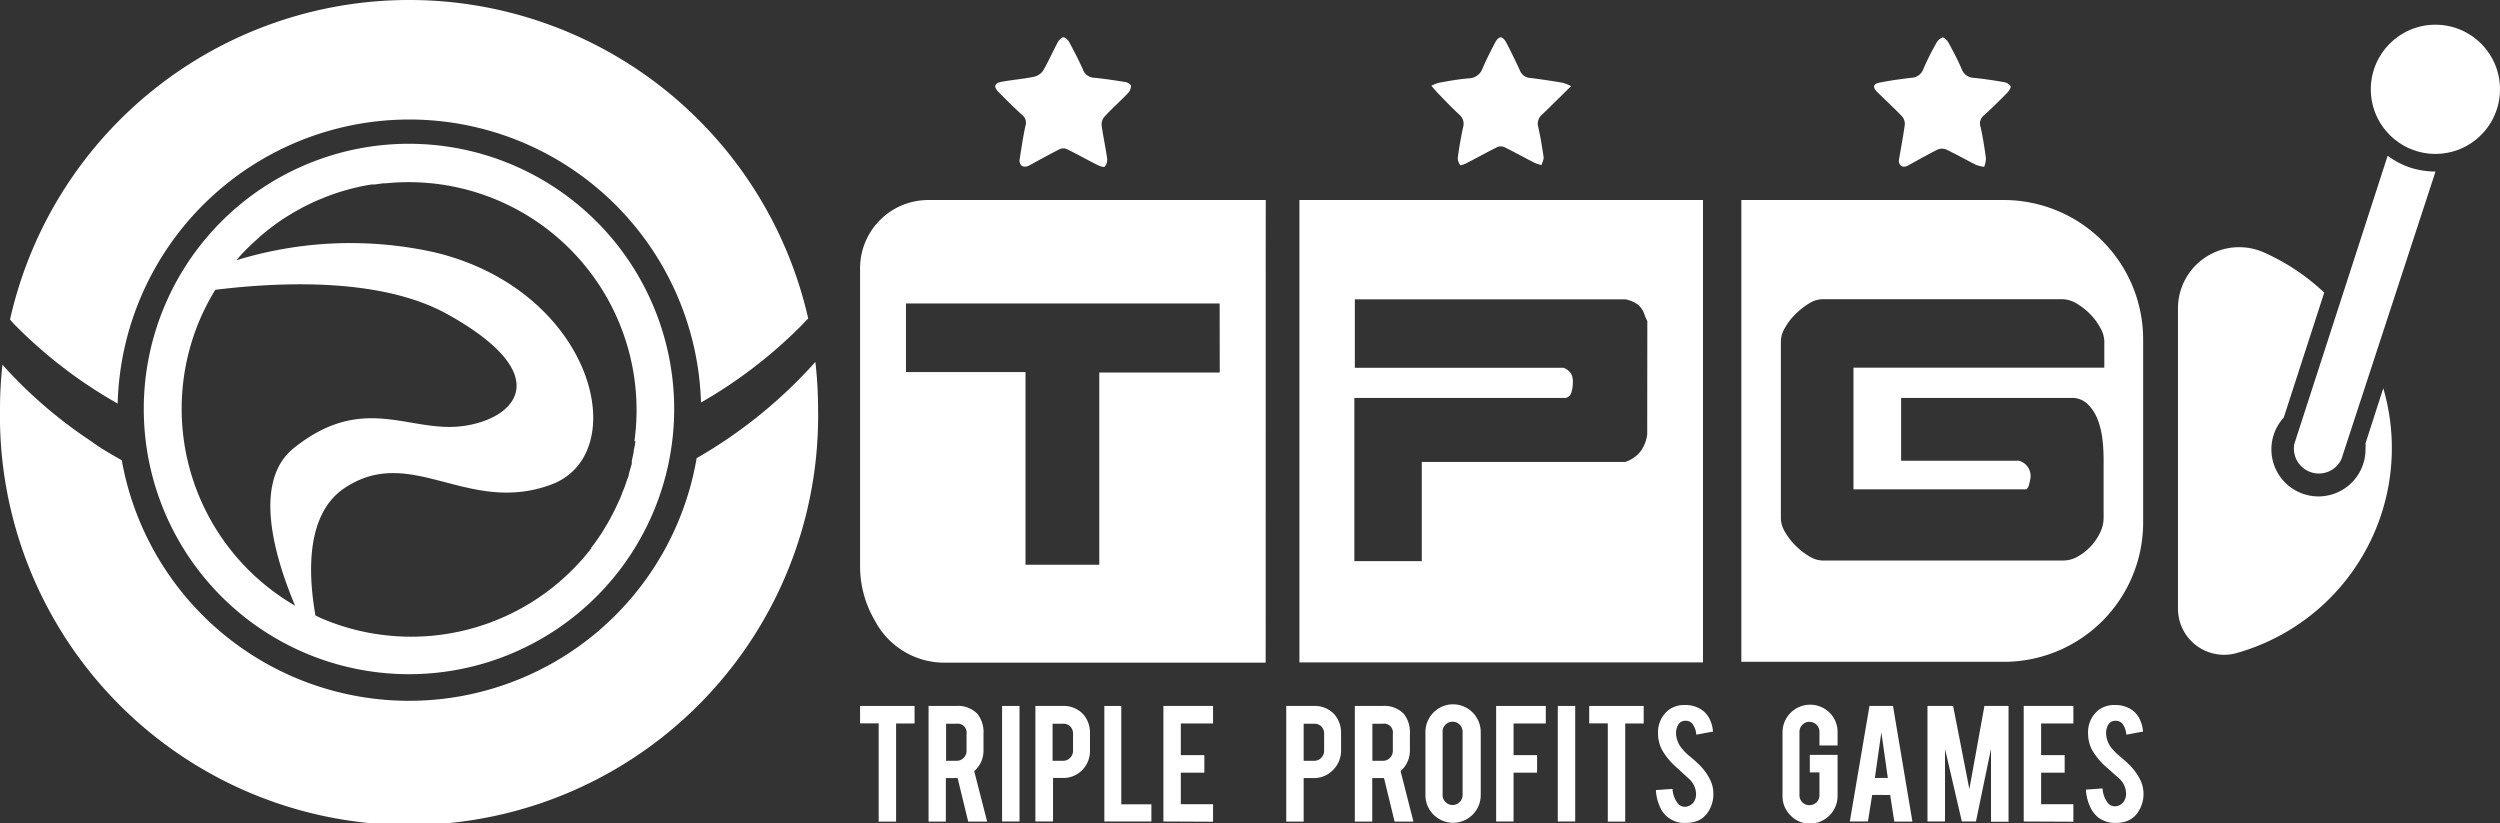 <?xml version="1.0" encoding="UTF-8"?> <svg xmlns="http://www.w3.org/2000/svg" viewBox="0 0 212.48 69.95"><rect x="0" y="0" width="212.48" height="69.95" fill="#333333" stroke="none"/><defs><style>.cls-1{fill:#fff;}.cls-2{fill:#026fb2;}</style></defs><g id="Layer_2" data-name="Layer 2"><g id="Layer_6" data-name="Layer 6"><path class="cls-1" d="M69.3,30.76a40.7,40.7,0,0,1-10.09,8.18,24.8,24.8,0,0,1-48.86.18c-.89-.51-1.77-1-2.62-1.63A38.9,38.9,0,0,1,.21,31,34.16,34.16,0,0,0,0,34.76a34.77,34.77,0,1,0,69.53,0A35.35,35.35,0,0,0,69.3,30.76Z"></path><path class="cls-1" d="M34.77,0A34.76,34.76,0,0,0,.85,27.17l.42.45A39.72,39.72,0,0,0,10,34.3a24.8,24.8,0,0,1,49.58-.09A40.2,40.2,0,0,0,68,27.78c.24-.24.46-.48.69-.72A34.77,34.77,0,0,0,34.77,0Z"></path><path class="cls-1" d="M34.76,12.22A22.54,22.54,0,1,0,57.3,34.76,22.55,22.55,0,0,0,34.76,12.22ZM17,27.13a19,19,0,0,1,1.3-2.5c5.91-.72,14.34-1,19.88,2.16,9.32,5.25,5.47,8.93,1,9.44S30.84,33.41,25,38.06c-3.45,2.73-1.84,8.84.08,13.42A19.35,19.35,0,0,1,17,27.13Zm37,10.33c0,.29-.09.57-.14.85,0,0,0,.07,0,.1-.05.25-.1.5-.16.74,0,.07,0,.15,0,.22s-.11.41-.17.62l-.09.33c0,.17-.11.34-.16.51l-.15.44c-.05.14-.1.27-.16.41s-.14.36-.21.54-.09.22-.14.32l-.27.59-.14.28c-.1.2-.2.4-.31.59a2.15,2.15,0,0,1-.14.26c-.11.2-.23.4-.35.6s-.09.14-.13.22-.27.42-.41.62l-.11.16q-.24.36-.51.69l0,.06a19.37,19.37,0,0,1-22.94,5.94l-.5-.24c-.66-3.77-.76-8.71,2.52-10.86,5.65-3.71,10.39,2.34,17.48-.25S50.5,24.74,37,21.46a32.94,32.94,0,0,0-16.91.66c.18-.22.37-.43.57-.64h0q.3-.32.6-.6a1.59,1.59,0,0,1,.13-.13L22,20.2l.09-.09a19.75,19.75,0,0,1,2-1.52l.22-.14.6-.37.36-.2.54-.3.89-.43.32-.14.76-.31.38-.14.52-.18.38-.12.56-.16L30,16l.6-.14.33-.07.64-.11.28,0,.71-.1.21,0,.82-.07h.1a19.37,19.37,0,0,1,20.23,22Z"></path><path class="cls-1" d="M86.65,13.62c.16-1,.3-2,.51-2.95a.81.81,0,0,0-.29-.9c-.69-.63-1.35-1.29-2-1.95-.45-.45-.36-.76.27-.87.91-.17,1.85-.24,2.76-.43A1.28,1.28,0,0,0,88.66,6c.45-.78.82-1.62,1.25-2.42.09-.18.32-.41.48-.41s.39.23.49.42c.41.76.81,1.53,1.16,2.32a1.06,1.06,0,0,0,1,.7c.84.09,1.68.21,2.51.35.22,0,.55.19.57.32a.92.92,0,0,1-.27.66c-.65.67-1.35,1.29-2,2a1,1,0,0,0-.22.72c.13.95.34,1.88.47,2.83a.93.93,0,0,1-.21.68c-.08.07-.43-.06-.62-.15-.87-.44-1.73-.92-2.6-1.35a.76.76,0,0,0-.59,0c-.89.45-1.76.93-2.63,1.41C87,14.28,86.66,14.12,86.65,13.62Z"></path><path class="cls-1" d="M161.39,13.62c.17-1,.36-2,.5-3a1,1,0,0,0-.22-.72c-.69-.72-1.42-1.39-2.13-2.09-.4-.4-.34-.69.22-.79.89-.18,1.79-.3,2.7-.41a1.11,1.11,0,0,0,1-.72,22.73,22.73,0,0,1,1.1-2.21,1,1,0,0,1,.56-.5c.13,0,.39.27.5.47.39.73.79,1.46,1.1,2.21a1.15,1.15,0,0,0,1.08.76c.84.09,1.68.21,2.51.36a.84.84,0,0,1,.57.33c.06.13-.13.42-.28.57-.63.65-1.28,1.29-1.95,1.9a.88.88,0,0,0-.32,1c.2.88.34,1.79.46,2.69a2.38,2.38,0,0,1-.15.71,3.12,3.12,0,0,1-.7-.17c-.85-.43-1.68-.9-2.54-1.31a1,1,0,0,0-.7,0c-.87.44-1.72.92-2.57,1.39C161.72,14.29,161.38,14.1,161.39,13.62Z"></path><path class="cls-1" d="M121.65,7.29a3.51,3.51,0,0,1,.66-.26c.83-.15,1.67-.3,2.51-.37A1.27,1.27,0,0,0,126,5.83c.33-.78.72-1.53,1.11-2.28.09-.17.3-.39.44-.38s.35.22.44.39c.42.8.82,1.62,1.2,2.45a1,1,0,0,0,.91.62c.9.11,1.8.25,2.7.4a3.87,3.87,0,0,1,.73.29c-.89.87-1.68,1.67-2.49,2.44a1,1,0,0,0-.31,1c.2.86.34,1.74.47,2.62,0,.2-.12.43-.18.65a3.45,3.45,0,0,1-.57-.18c-.87-.44-1.72-.92-2.6-1.35a.76.76,0,0,0-.59,0c-.9.45-1.77.93-2.66,1.39-.15.08-.46.18-.49.14a1,1,0,0,1-.21-.63c.12-.88.27-1.75.46-2.62a1,1,0,0,0-.29-1c-.67-.62-1.3-1.28-1.93-1.93C122,7.69,121.86,7.53,121.65,7.29Z"></path><path class="cls-1" d="M74.68,61.48H73.1V60h4.63v1.49H76.16v8.34H74.68Z"></path><path class="cls-1" d="M81.26,60a2.28,2.28,0,0,1,1.82.68,2.51,2.51,0,0,1,.51,1.67v1.42a2.29,2.29,0,0,1-.79,1.77l1.1,4.29H82.29l-.9-3.7h-1v3.7H78.92V60Zm.89,2.37a.76.76,0,0,0-.85-.86h-.89v3.15h.89a.79.79,0,0,0,.6-.25.82.82,0,0,0,.25-.6Z"></path><path class="cls-1" d="M86.65,69.82H85.17V60h1.48Z"></path><path class="cls-1" d="M90.31,60a2.27,2.27,0,0,1,1.73.68,2.38,2.38,0,0,1,.6,1.67v1.42A2.31,2.31,0,0,1,92,65.43a2.22,2.22,0,0,1-1.65.69h-.85v3.7H88V60Zm.89,2.37a.86.86,0,0,0-.23-.62.81.81,0,0,0-.62-.24h-.89v3.15h.89a.79.79,0,0,0,.6-.25.82.82,0,0,0,.25-.6Z"></path><path class="cls-1" d="M97.86,69.82h-4V60H95.3v8.36h2.56Z"></path><path class="cls-1" d="M98.88,69.82V60h4.22v1.49h-2.74v2.69h2v1.49h-2v2.68h2.74v1.49Z"></path><path class="cls-1" d="M111.65,60a2.27,2.27,0,0,1,1.73.68,2.38,2.38,0,0,1,.6,1.67v1.42a2.31,2.31,0,0,1-.68,1.67,2.24,2.24,0,0,1-1.65.69h-.85v3.7h-1.48V60Zm.89,2.37a.86.86,0,0,0-.23-.62.83.83,0,0,0-.62-.24h-.89v3.15h.89a.79.79,0,0,0,.6-.25.82.82,0,0,0,.25-.6Z"></path><path class="cls-1" d="M117.5,60a2.29,2.29,0,0,1,1.82.68,2.51,2.51,0,0,1,.51,1.67v1.42a2.32,2.32,0,0,1-.79,1.77l1.09,4.29h-1.6l-.9-3.7h-1v3.7h-1.48V60Zm.88,2.37a.75.75,0,0,0-.84-.86h-.9v3.15h.9a.82.82,0,0,0,.6-.25.85.85,0,0,0,.24-.6Z"></path><path class="cls-1" d="M123.5,59.86a2.36,2.36,0,0,1,2.35,2.36v5.36a2.35,2.35,0,1,1-4.7,0V62.22a2.36,2.36,0,0,1,2.35-2.36Zm.81,2.33a.85.85,0,0,0-.85-.85.8.8,0,0,0-.6.25.79.79,0,0,0-.25.6v5.38a.82.82,0,0,0,.25.6.84.84,0,0,0,.6.25.85.85,0,0,0,.85-.85Z"></path><path class="cls-1" d="M128.64,69.82h-1.48V60h4.22v1.49h-2.74v2.69h2v1.49h-2Z"></path><path class="cls-1" d="M133.88,69.82H132.4V60h1.48Z"></path><path class="cls-1" d="M136.65,61.48h-1.58V60h4.63v1.49h-1.57v8.34h-1.48Z"></path><path class="cls-1" d="M145.62,67.37a2.75,2.75,0,0,1-.53,1.76,1.94,1.94,0,0,1-1,.7,2.86,2.86,0,0,1-.82.11,2.24,2.24,0,0,1-2.2-1.39,3.79,3.79,0,0,1-.33-1.4l1.41-.1a2.23,2.23,0,0,0,.46,1.25.77.77,0,0,0,.61.27.94.94,0,0,0,.78-.48,1.18,1.18,0,0,0,.15-.65,1.8,1.8,0,0,0-.56-1.21L142.25,65a5.77,5.77,0,0,1-1-1.28,3,3,0,0,1-.33-1.38,2.41,2.41,0,0,1,.9-2,2.22,2.22,0,0,1,1.38-.42,2.49,2.49,0,0,1,1.36.36,2,2,0,0,1,.71.77,2.75,2.75,0,0,1,.32,1.13l-1.42.26a1.7,1.7,0,0,0-.34-.94.73.73,0,0,0-.59-.24.68.68,0,0,0-.62.36,1.42,1.42,0,0,0-.17.72,2.13,2.13,0,0,0,.58,1.37,4.08,4.08,0,0,0,.66.63c.34.29.57.49.68.61a4.72,4.72,0,0,1,.85,1.08,3.73,3.73,0,0,1,.22.46A2.44,2.44,0,0,1,145.62,67.37Z"></path><path class="cls-1" d="M153.85,70a2.24,2.24,0,0,1-1.66-.69,2.27,2.27,0,0,1-.69-1.66V62.23a2.35,2.35,0,0,1,4-1.66,2.3,2.3,0,0,1,.68,1.66v1.13h-1.54V62.2a.85.85,0,0,0-.85-.85.79.79,0,0,0-.6.25.82.82,0,0,0-.25.6v5.38a.82.82,0,0,0,.25.61.81.81,0,0,0,.6.24.85.85,0,0,0,.6-.24.82.82,0,0,0,.25-.6V65.65h-.82V64.16h2.36V67.6A2.36,2.36,0,0,1,153.85,70Z"></path><path class="cls-1" d="M159.12,67.56l-.36,2.26h-1.54L158.89,60h2l1.65,9.83H161l-.35-2.26Zm.78-5.32-.55,3.88h1.1Z"></path><path class="cls-1" d="M165.31,69.82h-1.49V60H166l1.38,7.07L168.66,60h2.05v9.84h-1.49V63.64l-1.28,6.18h-1.2l-1.43-6.17Z"></path><path class="cls-1" d="M172,69.82V60h4.22v1.49h-2.74v2.69h2v1.49h-2v2.68h2.74v1.49Z"></path><path class="cls-1" d="M182.18,67.37a2.75,2.75,0,0,1-.54,1.76,1.94,1.94,0,0,1-1,.7,2.86,2.86,0,0,1-.82.11,2.42,2.42,0,0,1-1.45-.43,2.5,2.5,0,0,1-.75-1,3.79,3.79,0,0,1-.33-1.4l1.41-.1a2.23,2.23,0,0,0,.46,1.25.77.77,0,0,0,.61.27.92.92,0,0,0,.78-.48,1.18,1.18,0,0,0,.15-.65,1.8,1.8,0,0,0-.56-1.21L178.8,65a5.77,5.77,0,0,1-1-1.28,3,3,0,0,1-.33-1.38,2.41,2.41,0,0,1,.9-2,2.22,2.22,0,0,1,1.38-.42,2.49,2.49,0,0,1,1.36.36,2,2,0,0,1,.71.77,2.75,2.75,0,0,1,.32,1.13l-1.42.26a1.7,1.7,0,0,0-.34-.94.73.73,0,0,0-.59-.24.68.68,0,0,0-.62.36,1.42,1.42,0,0,0-.17.72,2.13,2.13,0,0,0,.58,1.37,5.15,5.15,0,0,0,.66.63c.34.29.57.49.68.61a4.72,4.72,0,0,1,.85,1.08c.09.17.17.32.23.46A2.87,2.87,0,0,1,182.18,67.37Z"></path><path class="cls-1" d="M107.58,17H78.9a5.8,5.8,0,0,0-5.8,5.81c0,6.93,0,18.43,0,25.25a9.11,9.11,0,0,0,1.26,4.69,6.67,6.67,0,0,0,6.06,3.57h27.15C107.58,55.93,107.57,18.2,107.58,17Zm-3.91,14.66H93.43V48H87.16V31.62H77V25.79h26.66Z"></path><path class="cls-1" d="M110.44,17v39.3h34.3V17ZM140,36.91a3.14,3.14,0,0,1-.49,1.35,2.76,2.76,0,0,1-1.37,1h-17.3v8.43h-5.73V33.82h17.74a.63.63,0,0,0,.7-.44,3,3,0,0,0,.13-.88,1.53,1.53,0,0,0-.15-.75,1.38,1.38,0,0,0-.64-.49H115.15V25.44h23a2.9,2.9,0,0,1,.88.33,1.67,1.67,0,0,1,.49.46,2.35,2.35,0,0,1,.26.53,3.54,3.54,0,0,0,.23.53Z"></path><path class="cls-1" d="M170.33,17H148V56.25h22.31a11.84,11.84,0,0,0,11.84-11.84V28.81A11.85,11.85,0,0,0,170.33,17Zm8.52,14.25H157.53V41.59h14.7a.7.7,0,0,0,.22-.4,4.26,4.26,0,0,0,.13-.62,1.33,1.33,0,0,0-1-1.41h-10V33.82h14.47a1.89,1.89,0,0,1,1.37.51,3.76,3.76,0,0,1,.84,1.26,6.88,6.88,0,0,1,.42,1.65,15.36,15.36,0,0,1,.11,1.75v5.07a2.84,2.84,0,0,1-.29,1.19,4.54,4.54,0,0,1-.77,1.15,4.63,4.63,0,0,1-1.1.88,2.48,2.48,0,0,1-1.24.36H154.89a2.23,2.23,0,0,1-1.15-.38,6.16,6.16,0,0,1-1.15-.9,5.58,5.58,0,0,1-.88-1.15,2.3,2.3,0,0,1-.35-1.15V29a2.26,2.26,0,0,1,.35-1.14,5.1,5.1,0,0,1,.88-1.15,6.22,6.22,0,0,1,1.15-.91,2.21,2.21,0,0,1,1.15-.37h20.43a2.43,2.43,0,0,1,1.15.35,5.61,5.61,0,0,1,1.14.88,5.13,5.13,0,0,1,.88,1.17,2.45,2.45,0,0,1,.36,1.17Z"></path><path class="cls-2" d="M196.48,38.66a.67.67,0,0,0,.36.31h0a.67.67,0,0,0,.47,0,.6.6,0,0,0,.31-.36l3.14-9.7c-.27-.46-.56-.9-.87-1.33l-3.45,10.65A.68.68,0,0,0,196.48,38.66Z"></path><path class="cls-1" d="M202.56,33l-1.51,4.68a4.93,4.93,0,0,1,0,.54,4,4,0,1,1-6.95-2.73l3.44-10.62a18.29,18.29,0,0,0-5.09-3.4,5.2,5.2,0,0,0-7.34,4.72V51.72a3.92,3.92,0,0,0,5,3.78A18.1,18.1,0,0,0,202.56,33Z"></path><path class="cls-1" d="M204.84,14.24a7,7,0,0,1-1.91-1L195,37.73a2.12,2.12,0,0,0,4,1.3L207,14.58A7.11,7.11,0,0,1,204.84,14.24Z"></path><circle class="cls-1" cx="206.99" cy="7.59" r="5.49"></circle></g></g></svg> 